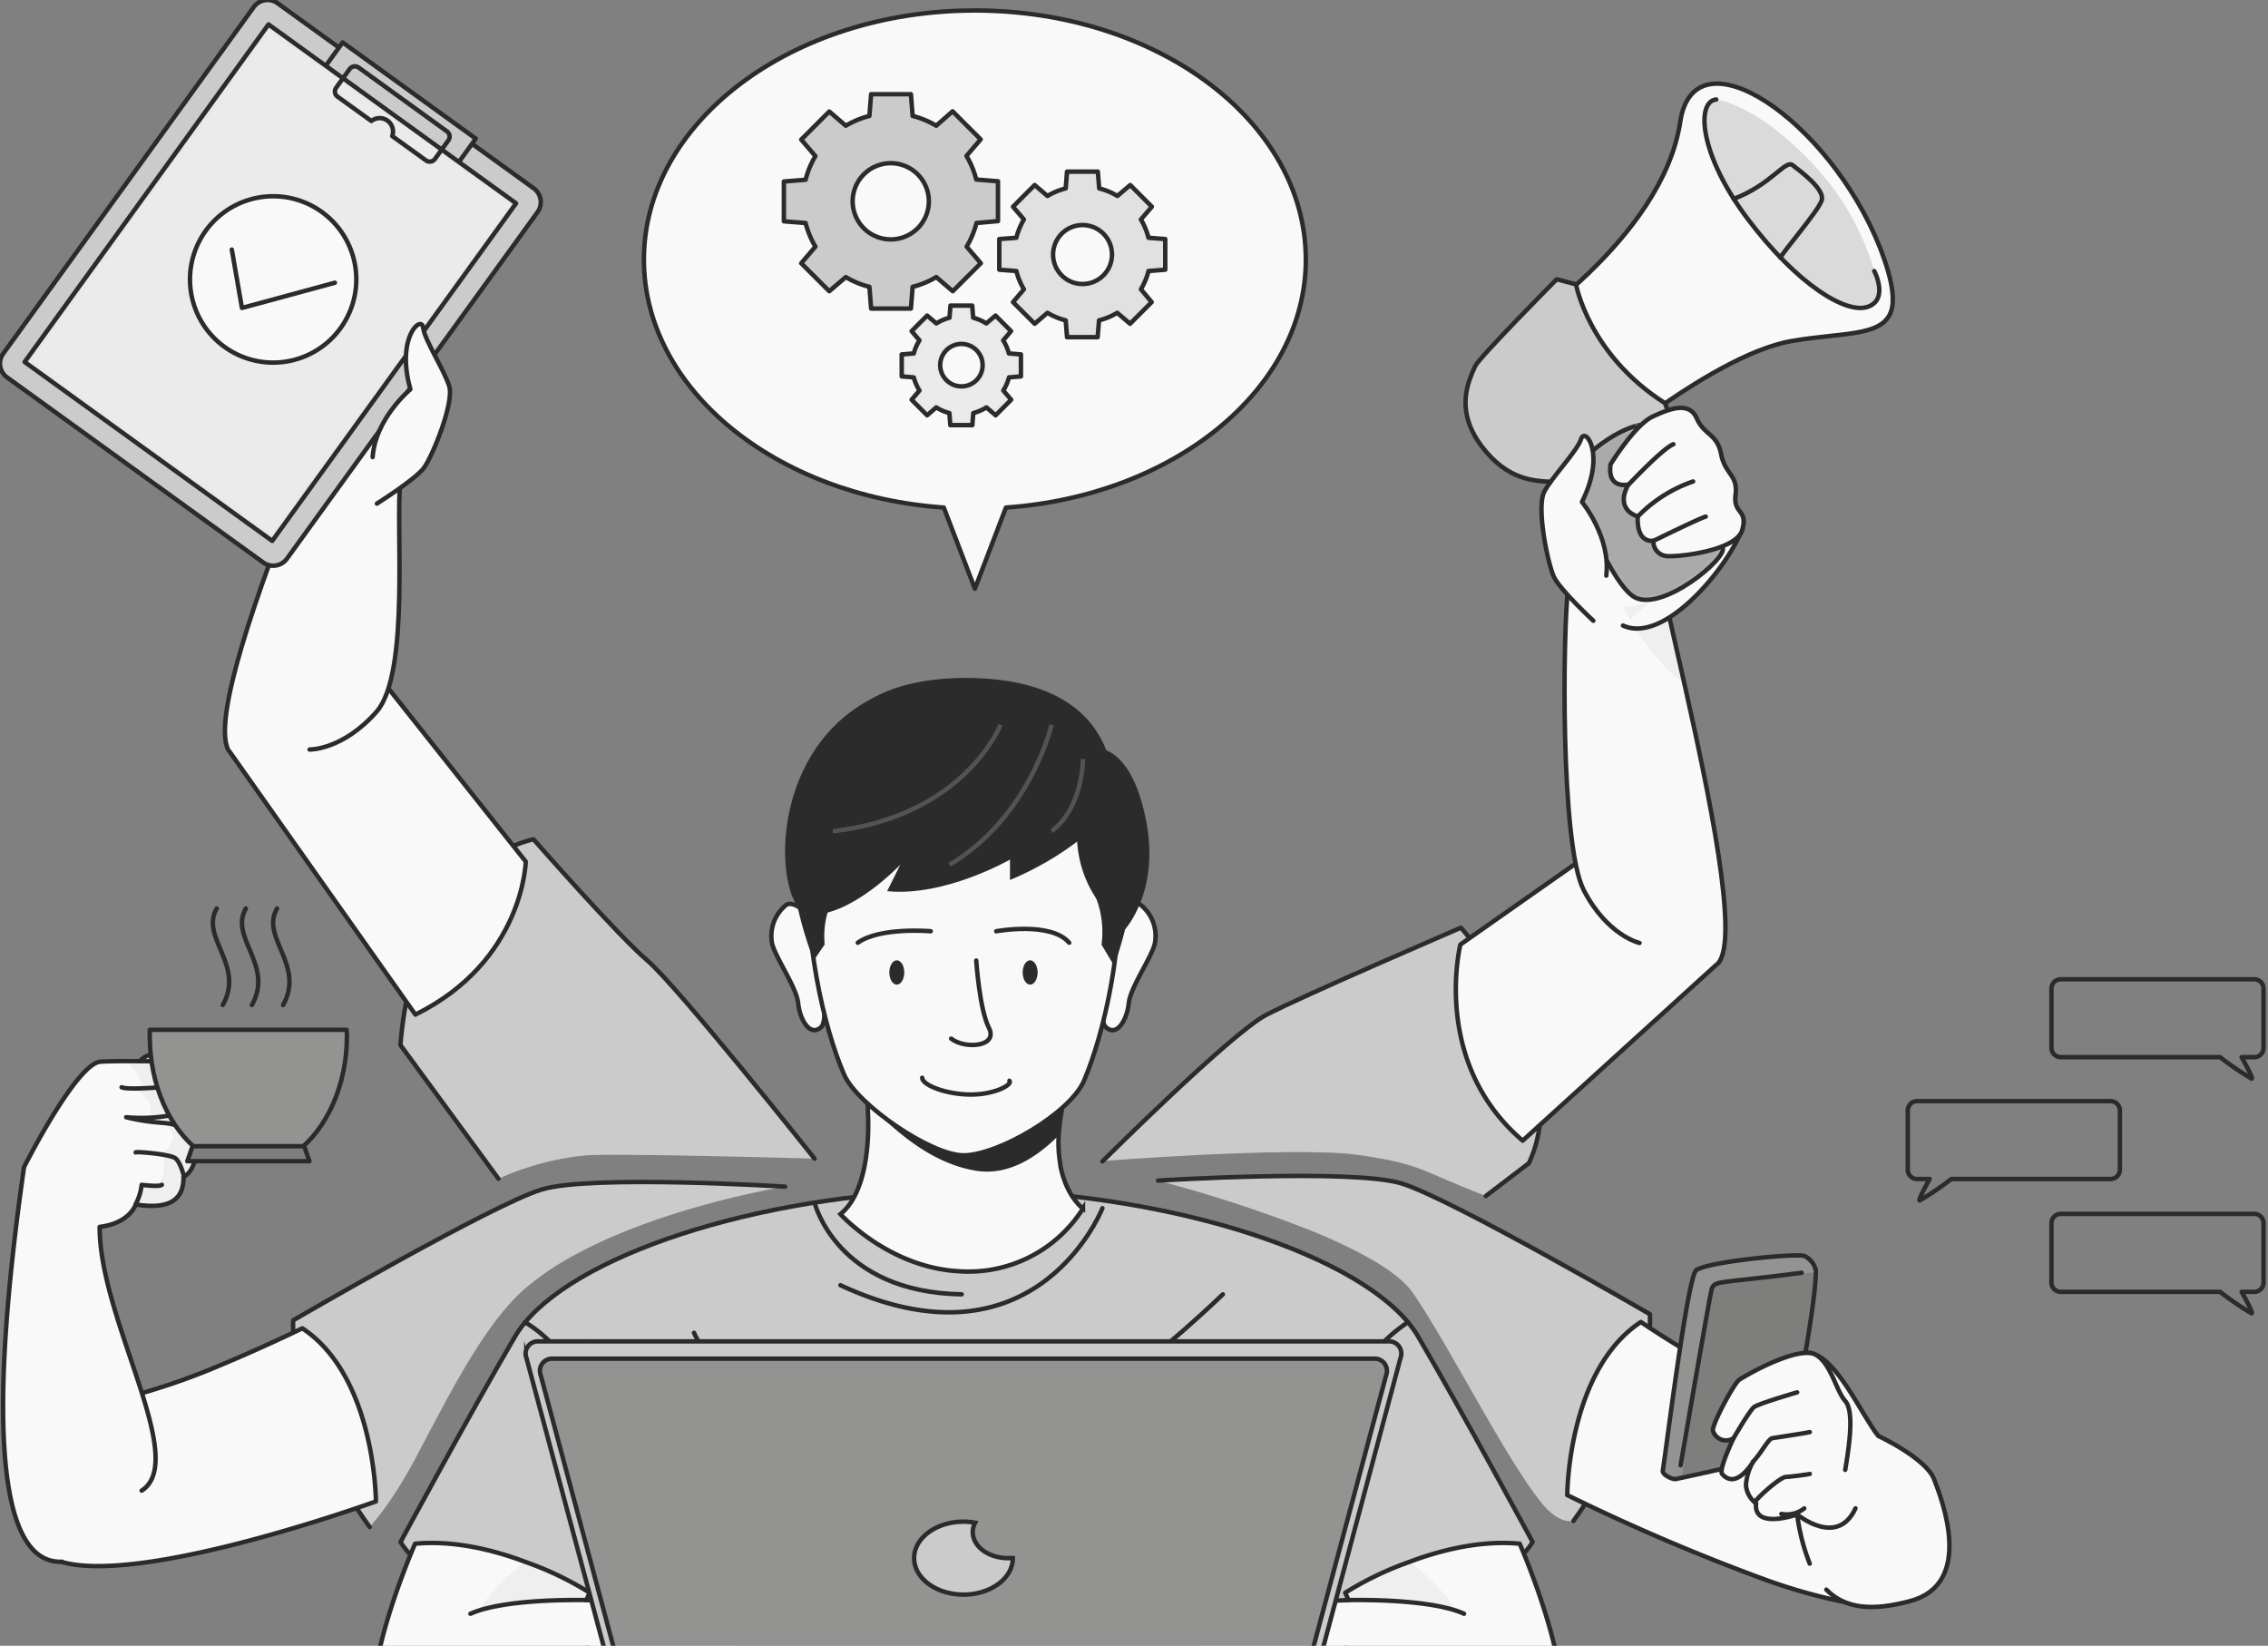 <?xml version="1.0" encoding="UTF-8"?> <svg xmlns="http://www.w3.org/2000/svg" width="510" height="370" fill="none"><rect width="100%" height="100%" fill="#808080" stroke="none"/><g clip-path="url(#a)"><path d="M474.598 247.553h-43.499a2.1 2.1 0 0 0-2.099 2.099v13.328a2.078 2.078 0 0 0 2.099 2.082h2.832c-1.049 1.85-2.649 4.832-2.249 4.832a67.03 67.03 0 0 0 7.097-4.832h35.819a2.1 2.1 0 0 0 2.1-2.082v-13.328a2.118 2.118 0 0 0-2.1-2.099zM463.401 272.909H506.9c.277-.002.55.051.806.155a2.093 2.093 0 0 1 1.293 1.944v13.328a2.097 2.097 0 0 1-.609 1.49 2.082 2.082 0 0 1-1.49.61h-2.832c1.033 1.849 2.649 4.831 2.249 4.831a67.124 67.124 0 0 1-7.097-4.831h-35.819a2.1 2.1 0 0 1-2.099-2.1v-13.328a2.099 2.099 0 0 1 2.099-2.099zM463.401 220.164H506.9a2.082 2.082 0 0 1 2.099 2.099v13.328a2.078 2.078 0 0 1-2.099 2.082h-2.832c1.033 1.849 2.649 4.832 2.249 4.832a67.133 67.133 0 0 1-7.097-4.832h-35.819a2.102 2.102 0 0 1-2.099-2.082v-13.328a2.1 2.1 0 0 1 2.099-2.099z" stroke="#2B2B2B" stroke-linecap="round" stroke-linejoin="round"></path><path d="M293.64 58.362c0-30.93-33.321-56.005-74.417-56.005-41.096 0-74.43 25.075-74.43 56.005 0 29.153 29.613 53.102 67.436 55.749l6.994 18.246 6.981-18.246c37.772-2.647 67.436-26.596 67.436-55.749z" fill="#F9F9F9" stroke="#2B2B2B" stroke-linecap="round" stroke-linejoin="round"></path><path d="M224.414 49.706v-8.95l-4.885-.397a19.794 19.794 0 0 0-2.199-5.307l3.184-3.72-6.304-6.304-3.683 3.235a20.217 20.217 0 0 0-5.306-2.2l-.384-4.884h-8.95l-.384 4.885a20.217 20.217 0 0 0-5.306 2.199l-3.721-3.184-6.304 6.304 3.184 3.72a19.795 19.795 0 0 0-2.199 5.307l-4.885.396v8.95l4.885.384a19.795 19.795 0 0 0 2.199 5.307l-3.184 3.733 6.304 6.291 3.721-3.183a19.389 19.389 0 0 0 5.306 2.199l.384 4.884h8.95l.384-4.884a19.376 19.376 0 0 0 5.306-2.2l3.721 3.184 6.304-6.29-3.184-3.734a19.795 19.795 0 0 0 2.199-5.307l4.847-.434zm-24.116 4.117a8.566 8.566 0 0 1-1.654-16.97 8.566 8.566 0 1 1 1.654 16.97z" fill="#CBCBCB" stroke="#2B2B2B" stroke-linecap="round" stroke-linejoin="round"></path><path d="M262.032 60.638v-6.892l-3.772-.294a15.47 15.47 0 0 0-1.701-4.104l2.455-2.877-4.859-4.872-2.89 2.455a15.335 15.335 0 0 0-4.091-1.7l-.307-3.773h-6.93l-.294 3.772a15.46 15.46 0 0 0-4.105 1.701l-2.877-2.455-4.871 4.872 2.455 2.877a15.436 15.436 0 0 0-1.701 4.104l-3.836.294v6.892l3.836.294a15.127 15.127 0 0 0 1.701 4.105l-2.455 2.89 4.871 4.858 2.877-2.455a15.458 15.458 0 0 0 4.105 1.7l.294 3.773h6.892l.306-3.772a15.338 15.338 0 0 0 4.092-1.7l2.89 2.454 4.859-4.859-2.417-2.89a15.353 15.353 0 0 0 1.701-4.104l3.772-.294zm-18.605 3.21a6.62 6.62 0 0 1-6.119-4.09 6.63 6.63 0 0 1 4.827-9.03 6.623 6.623 0 0 1 7.916 6.496 6.628 6.628 0 0 1-1.936 4.687 6.623 6.623 0 0 1-4.688 1.936z" fill="#CBCBCB"></path><mask id="b" style="mask-type:luminance" maskUnits="userSpaceOnUse" x="224" y="38" width="39" height="38"><path d="M262.034 60.638v-6.892l-3.772-.294a15.47 15.47 0 0 0-1.701-4.104l2.455-2.877-4.859-4.872-2.89 2.455a15.335 15.335 0 0 0-4.091-1.7l-.307-3.773h-6.93l-.294 3.772a15.46 15.46 0 0 0-4.105 1.701l-2.877-2.455-4.871 4.872 2.455 2.877a15.436 15.436 0 0 0-1.701 4.104l-3.836.294v6.892l3.836.294a15.095 15.095 0 0 0 1.701 4.105l-2.455 2.89 4.871 4.858 2.877-2.455a15.458 15.458 0 0 0 4.105 1.7l.294 3.773h6.892l.306-3.772a15.338 15.338 0 0 0 4.092-1.7l2.89 2.454 4.859-4.859-2.417-2.89a15.353 15.353 0 0 0 1.701-4.104l3.772-.294zm-18.605 3.21a6.62 6.62 0 0 1-6.119-4.09 6.63 6.63 0 0 1 4.827-9.03 6.623 6.623 0 0 1 7.916 6.496 6.628 6.628 0 0 1-1.936 4.687 6.623 6.623 0 0 1-4.688 1.936z" fill="#fff"></path></mask><g mask="url(#b)"><path opacity=".5" d="M262.034 60.638v-6.892l-3.772-.294a15.47 15.47 0 0 0-1.701-4.104l2.455-2.877-4.859-4.872-2.89 2.455a15.335 15.335 0 0 0-4.091-1.7l-.307-3.773h-6.93l-.294 3.772a15.46 15.46 0 0 0-4.105 1.701l-2.877-2.455-4.871 4.872 2.455 2.877a15.436 15.436 0 0 0-1.701 4.104l-3.836.294v6.892l3.836.294a15.095 15.095 0 0 0 1.701 4.105l-2.455 2.89 4.871 4.858 2.877-2.455a15.458 15.458 0 0 0 4.105 1.7l.294 3.773h6.892l.306-3.772a15.338 15.338 0 0 0 4.092-1.7l2.89 2.454 4.859-4.859-2.417-2.89a15.353 15.353 0 0 0 1.701-4.104l3.772-.294zm-18.605 3.21a6.62 6.62 0 0 1-6.119-4.09 6.63 6.63 0 0 1 4.827-9.03 6.623 6.623 0 0 1 7.916 6.496 6.628 6.628 0 0 1-1.936 4.687 6.623 6.623 0 0 1-4.688 1.936z" fill="#F9F9F9"></path></g><path d="M262.032 60.638v-6.892l-3.772-.294a15.47 15.47 0 0 0-1.701-4.104l2.455-2.877-4.859-4.872-2.89 2.455a15.335 15.335 0 0 0-4.091-1.7l-.307-3.773h-6.93l-.294 3.772a15.46 15.46 0 0 0-4.105 1.701l-2.877-2.455-4.871 4.872 2.455 2.877a15.436 15.436 0 0 0-1.701 4.104l-3.836.294v6.892l3.836.294a15.127 15.127 0 0 0 1.701 4.105l-2.455 2.89 4.871 4.858 2.877-2.455a15.458 15.458 0 0 0 4.105 1.7l.294 3.773h6.892l.306-3.772a15.338 15.338 0 0 0 4.092-1.7l2.89 2.454 4.859-4.859-2.417-2.89a15.353 15.353 0 0 0 1.701-4.104l3.772-.294zm-18.605 3.21a6.62 6.62 0 0 1-6.119-4.09 6.63 6.63 0 0 1 4.827-9.03 6.623 6.623 0 0 1 7.916 6.496 6.628 6.628 0 0 1-1.936 4.687 6.623 6.623 0 0 1-4.688 1.936z" stroke="#2B2B2B" stroke-linecap="round" stroke-linejoin="round"></path><path d="M229.58 84.626v-4.949l-2.711-.217a10.83 10.83 0 0 0-1.279-2.941l1.765-2.072-3.491-3.503-2.071 1.765a10.89 10.89 0 0 0-2.954-1.28l-.217-2.723h-4.897l-.218 2.724a10.884 10.884 0 0 0-2.953 1.279l-2.072-1.765-3.491 3.504 1.765 2.071a10.83 10.83 0 0 0-1.279 2.94l-2.71.218v4.949l2.71.217a10.947 10.947 0 0 0 1.279 2.954l-1.765 2.071 3.491 3.504 2.046-1.778c.916.57 1.911 1 2.954 1.279l.217 2.71h4.948l.218-2.71a10.929 10.929 0 0 0 2.953-1.279l2.072 1.778 3.491-3.504-1.765-2.071a10.916 10.916 0 0 0 1.279-2.954l2.685-.217zm-13.375 2.237a4.768 4.768 0 1 1 4.757-4.756 4.756 4.756 0 0 1-4.757 4.756z" fill="#CBCBCB"></path><mask id="c" style="mask-type:luminance" maskUnits="userSpaceOnUse" x="202" y="68" width="28" height="28"><path d="M229.578 84.625v-4.948l-2.711-.217a10.83 10.83 0 0 0-1.279-2.941l1.765-2.072-3.491-3.503-2.071 1.764a10.89 10.89 0 0 0-2.954-1.278l-.217-2.724h-4.897l-.218 2.724a10.884 10.884 0 0 0-2.953 1.278l-2.072-1.764-3.49 3.503 1.764 2.072a10.83 10.83 0 0 0-1.279 2.94l-2.71.218v4.948l2.71.218a10.947 10.947 0 0 0 1.279 2.953l-1.764 2.072 3.49 3.503 2.046-1.777c.916.57 1.911 1 2.954 1.279l.217 2.71h4.948l.218-2.71a10.929 10.929 0 0 0 2.953-1.279l2.072 1.777 3.491-3.503-1.765-2.072a10.916 10.916 0 0 0 1.279-2.953l2.685-.218zm-13.375 2.238a4.768 4.768 0 0 1-.94-9.448 4.772 4.772 0 0 1 4.304 8.055 4.757 4.757 0 0 1-3.364 1.393z" fill="#fff"></path></mask><g mask="url(#c)"><path opacity=".7" d="M229.578 84.625v-4.948l-2.711-.217a10.83 10.83 0 0 0-1.279-2.941l1.765-2.072-3.491-3.503-2.071 1.764a10.89 10.89 0 0 0-2.954-1.278l-.217-2.724h-4.897l-.218 2.724a10.884 10.884 0 0 0-2.953 1.278l-2.072-1.764-3.49 3.503 1.764 2.072a10.83 10.83 0 0 0-1.279 2.94l-2.71.218v4.948l2.71.218a10.947 10.947 0 0 0 1.279 2.953l-1.764 2.072 3.49 3.503 2.046-1.777c.916.57 1.911 1 2.954 1.279l.217 2.71h4.948l.218-2.71a10.929 10.929 0 0 0 2.953-1.279l2.072 1.777 3.491-3.503-1.765-2.072a10.916 10.916 0 0 0 1.279-2.953l2.685-.218zm-13.375 2.238a4.768 4.768 0 0 1-.94-9.448 4.772 4.772 0 0 1 4.304 8.055 4.757 4.757 0 0 1-3.364 1.393z" fill="#F9F9F9"></path></g><path d="M229.58 84.626v-4.949l-2.711-.217a10.83 10.83 0 0 0-1.279-2.941l1.765-2.072-3.491-3.503-2.071 1.765a10.89 10.89 0 0 0-2.954-1.28l-.217-2.723h-4.897l-.218 2.724a10.884 10.884 0 0 0-2.953 1.279l-2.072-1.765-3.491 3.504 1.765 2.071a10.83 10.83 0 0 0-1.279 2.94l-2.71.218v4.949l2.71.217a10.947 10.947 0 0 0 1.279 2.954l-1.765 2.071 3.491 3.504 2.046-1.778c.916.57 1.911 1 2.954 1.279l.217 2.71h4.948l.218-2.71a10.929 10.929 0 0 0 2.953-1.279l2.072 1.778 3.491-3.504-1.765-2.071a10.916 10.916 0 0 0 1.279-2.954l2.685-.217zm-13.375 2.237a4.768 4.768 0 1 1 4.757-4.756 4.756 4.756 0 0 1-4.757 4.756z" stroke="#2B2B2B" stroke-linecap="round" stroke-linejoin="round"></path><path d="m343.813 261.496-9.705 7.395c-15.117-5.823-14.147-7.135-28.608-9.227-7.49-1.079-23.004-.628-36.044 0-11.783.602-21.556 1.367-21.556 1.367s28.827-28.704 36.755-32.9c7.928-4.196 42.742-19.136 43.835-19.628 0 0 26.258 29.292 15.323 52.993z" fill="#CBCBCB"></path><path d="M247.9 261.113s28.827-28.704 36.755-32.9c7.928-4.196 43.863-19.642 43.863-19.642s26.23 29.224 15.295 52.925l-9.705 7.395" stroke="#2B2B2B" stroke-linecap="round" stroke-linejoin="round"></path><path d="m386.444 216.458-44.04 39.981c-20.667-17.592-14.01-44.082-14.01-44.082l15.828-11.112 19.136-13.423a72.48 72.48 0 0 1 17.51 11.7c4.961 4.866 8.379 10.799 5.576 16.936z" fill="#F9F9F9"></path><path d="m386.444 216.458-44.04 39.981c-20.667-17.592-14.01-44.082-14.01-44.082l15.828-11.112 19.136-13.423a72.48 72.48 0 0 1 17.51 11.7c4.961 4.866 8.379 10.799 5.576 16.936z" stroke="#2B2B2B" stroke-linecap="round" stroke-linejoin="round"></path><path d="M368.674 212.002s-7.244-1.64-12.548-11.892c-5.303-10.251-4.688-58.529-3.499-68.097 1.189-9.568 19.519-14.83 20.38-5.207.137 1.462.697 4.332 1.531 8.201 1.094 4.961 2.624 11.563 4.265 18.862 5.467 24.453 12.301 56.834 7.64 62.589" fill="#F9F9F9"></path><mask id="d" style="mask-type:luminance" maskUnits="userSpaceOnUse" x="351" y="121" width="37" height="96"><path d="M368.673 212.002s-7.244-1.64-12.548-11.892c-5.303-10.251-4.688-58.529-3.499-68.097 1.189-9.568 19.519-14.83 20.38-5.207.137 1.462.697 4.332 1.531 8.201 1.094 4.961 2.624 11.563 4.265 18.862 5.467 24.453 12.301 56.834 7.64 62.589" fill="#fff"></path></mask><g mask="url(#d)"><path opacity=".2" d="M378.801 153.869c-8.105-6-13.846-17.29-13.846-17.29l9.568-1.572c1.107 4.961 2.638 11.563 4.278 18.862z" fill="#CBCBCB"></path></g><path d="M368.674 212.002s-7.244-1.64-12.548-11.892c-5.303-10.251-4.688-58.529-3.499-68.097 1.189-9.568 19.519-14.83 20.38-5.207.137 1.462.697 4.332 1.531 8.201 1.094 4.961 2.624 11.563 4.265 18.862 5.467 24.453 12.301 56.834 7.64 62.589" stroke="#2B2B2B" stroke-linecap="round" stroke-linejoin="round"></path><path d="M425.606 67.962v.26c-.71 7.75-10.196 6.288-22.703 8.447-9.568 1.64-21.979 9.35-31.124 15.856-7.203 5.112-12.301 9.472-12.301 9.472s-10.498-6.984-19.984-26.408c0 0 34.336-21.555 38.341-48.222 3.157-20.913 33.46-.424 44.86 28.17 2.187 5.591 3.103 9.61 2.911 12.425z" fill="#F9F9F9"></path><path d="M425.606 67.962v.26c-.71 7.75-10.196 6.288-22.703 8.447-9.568 1.64-21.979 9.35-31.124 15.856-7.203 5.112-12.301 9.472-12.301 9.472s-10.498-6.984-19.984-26.408c0 0 34.336-21.555 38.341-48.222 3.157-20.913 33.46-.424 44.86 28.17 2.187 5.591 3.103 9.61 2.911 12.425z" stroke="#2B2B2B" stroke-linecap="round" stroke-linejoin="round"></path><path d="M389.835 44.726c8.406-3.172 11.646-8.885 13.258-7.6 1.613 1.285 7.464 5.467 6.52 8.01-.943 2.542-8.501 11.235-9.253 12.807" stroke="#2B2B2B" stroke-linecap="round" stroke-linejoin="round"></path><path d="M385.926 22.364c-4.525.424-3.923 12.302 7.162 26.968s22.034 21.323 26.886 19.655c4.853-1.667 1.49-8.05 1.49-8.05" stroke="#2B2B2B" stroke-linecap="round" stroke-linejoin="round"></path><path d="M375.155 92.566s-21.09 15.924-25.56 15.773c-4.47-.15-10.607-.259-16.498-8.119-4.552-6.082-3.882-11.331-2.57-15.035.341-.968.733-1.917 1.176-2.843.916-1.996 18.357-19.56 18.357-19.56l4.333 1.148s2.815 15.76 19.983 26.695l.779 1.94z" fill="#CBCBCB"></path><path d="M375.155 92.566s-21.09 15.924-25.56 15.773c-4.47-.15-10.607-.259-16.498-8.119-4.552-6.082-3.882-11.331-2.57-15.035.341-.968.733-1.917 1.176-2.843.916-1.996 18.357-19.56 18.357-19.56l4.333 1.148s2.815 15.76 19.983 26.695l.779 1.94z" stroke="#2B2B2B" stroke-linecap="round" stroke-linejoin="round"></path><path opacity=".15" d="M385.926 22.364c-4.525.424-3.923 12.302 7.162 26.968s22.034 21.323 26.886 19.655c4.853-1.667 1.49-8.05 1.49-8.05a59.262 59.262 0 0 0-13.792-24.07c-12.643-13.492-21.746-14.503-21.746-14.503z" fill="#2B2B2B"></path><path d="M392.104 117.251c-.492 6.069-16.69 28.171-27.146 23.387z" fill="#F9F9F9"></path><path d="M392.104 117.251c-.492 6.069-16.69 28.171-27.146 23.387" stroke="#2B2B2B" stroke-linecap="round" stroke-linejoin="round"></path><path d="M352.819 106.576s8.338 23.237 14.352 27.447c6.015 4.21 21.569-8.68 20.175-10.935-1.394-2.256-16.402-16.157-18.808-27.515 0 .068-7.08 1.093-15.719 11.003z" fill="#CBCBCB"></path><mask id="e" style="mask-type:luminance" maskUnits="userSpaceOnUse" x="352" y="95" width="36" height="40"><path d="M352.82 106.576s8.338 23.237 14.352 27.447c6.015 4.209 21.569-8.68 20.175-10.935-1.394-2.256-16.402-16.157-18.808-27.515 0 .068-7.08 1.093-15.719 11.003z" fill="#fff"></path></mask><g mask="url(#e)"><path opacity=".2" d="M352.82 106.576s8.338 23.237 14.352 27.447c6.015 4.209 21.569-8.68 20.175-10.935-1.394-2.256-16.402-16.157-18.808-27.515 0 .068-7.08 1.093-15.719 11.003z" fill="#2B2B2B"></path></g><path d="M352.819 106.576s8.338 23.237 14.352 27.447c6.015 4.21 21.569-8.68 20.175-10.935-1.394-2.256-16.402-16.157-18.808-27.515 0 .068-7.08 1.093-15.719 11.003z" stroke="#2B2B2B" stroke-linecap="round" stroke-linejoin="round"></path><path d="M391.761 119.192c1.367-4.784-2.05-3.499-1.49-7.982.561-4.484-2.337-4.484-3.253-9.131-.915-4.647-3.772-4.183-5.467-8.01-1.695-3.827-5.85-2.296-9.896-.424-4.046 1.873-9.486 10.744-9.486 10.744-.793 5.727 3.991 4.538 3.991 4.538-3.185 5.864 2.119 7.162 2.119 7.162-.287 6.315 3.526 5.468 3.526 5.468a3.238 3.238 0 0 0 2.734 3.431c1.818.382 15.801-.985 17.222-5.796z" fill="#F9F9F9" stroke="#2B2B2B" stroke-linecap="round" stroke-linejoin="round"></path><path d="M366.202 108.968s7.723-8.201 10.088-9.09M368.32 116.089a31.718 31.718 0 0 1 12.398-7.845M371.793 121.612s10.251-5.044 11.769-5.468" stroke="#2B2B2B" stroke-linecap="round" stroke-linejoin="round"></path><path d="M358.286 139.558s-7.517-6.957-8.884-9.923-3.992-15.664-2.119-19.136c1.873-3.472 7.408-9.103 8.27-11.837.861-2.734 5.645 3.253.177 14.188 0 0 6.534 7.9 5.468 16.566" fill="#F9F9F9"></path><path d="M358.286 139.558s-7.517-6.957-8.884-9.923-3.992-15.664-2.119-19.136c1.873-3.472 7.408-9.103 8.27-11.837.861-2.734 5.645 3.253.177 14.188 0 0 6.534 7.9 5.468 16.566" stroke="#2B2B2B" stroke-linecap="round" stroke-linejoin="round"></path><path opacity=".15" d="M425.605 67.962v.26a1.408 1.408 0 0 0 0-.26z" fill="#2B2B2B"></path><path d="M353.818 341.881s-3.007 1.217-7.34-4.196c-8.201-10.306-20.571-35.06-28.704-46.924-3.471-5.085-13.067-10.088-23.441-14.284a310.225 310.225 0 0 0-33.953-11.058s43.657-2.734 54.743.642c9.568 2.871 43.575 22.307 53.307 27.898l2.597 1.504s1.449 20.584-17.209 46.418z" fill="#CBCBCB"></path><path d="M260.407 265.419s43.658-2.734 54.743.642 55.864 29.402 55.864 29.402 1.462 20.584-17.196 46.473" stroke="#2B2B2B" stroke-linecap="round" stroke-linejoin="round"></path><path d="M426.631 359.623c-2.256 1.531-6.575 1.517-12.056.506a124.288 124.288 0 0 1-17.291-4.866 460.945 460.945 0 0 1-44.86-19.136s.068-28.048 16.553-38.915c0 0 21.377 14.639 35.141 18.261 11.537 3.103 22.513 44.15 22.513 44.15z" fill="#F9F9F9"></path><path d="M426.631 359.623c-2.256 1.531-6.575 1.517-12.056.506a124.288 124.288 0 0 1-17.291-4.866 460.945 460.945 0 0 1-44.86-19.136s.068-28.048 16.553-38.915c0 0 21.377 14.639 35.141 18.261 11.537 3.103 22.513 44.15 22.513 44.15z" stroke="#2B2B2B" stroke-linecap="round" stroke-linejoin="round"></path><path d="M406.948 351.531a45.857 45.857 0 0 1-2.83-11.058z" fill="#F9F9F9"></path><path d="M406.948 351.531a45.857 45.857 0 0 1-2.83-11.058" stroke="#2B2B2B" stroke-linecap="round" stroke-linejoin="round"></path><path d="M406.962 304.156c6.069.957 11.646 14.024 15.404 18.671 0 0 10.703 4.989 12.535 9.705 1.831 4.716 9.116 23.551-5.359 27.419-8.324 2.228-14.543 1.845-18.862-2.57" fill="#F9F9F9"></path><path d="M406.962 304.156c6.069.957 11.646 14.024 15.404 18.671 0 0 10.703 4.989 12.535 9.705 1.831 4.716 9.116 23.551-5.359 27.419-8.324 2.228-14.543 1.845-18.862-2.57" stroke="#2B2B2B" stroke-linecap="round" stroke-linejoin="round"></path><path d="M408.328 285.58v.437c-.068 4.019-1.203 11.988-3.759 26.108-2.392 13.203-2.843 14.229-4.442 14.898-1.955.807-15.965 3.923-21.938 5.208l-1.299.273c-.861.192-3.13-.997-2.98-1.859.711-4.36 5.577-43.739 7.532-45.106 2.966-1.941 22.143-3.772 24.275-3.185a4.766 4.766 0 0 1 2.611 3.226z" fill="#939392"></path><mask id="f" style="mask-type:luminance" maskUnits="userSpaceOnUse" x="373" y="282" width="36" height="51"><path d="M408.327 285.58v.438c-.068 4.018-1.203 11.987-3.759 26.107-2.392 13.204-2.843 14.229-4.442 14.899-1.955.806-15.965 3.922-21.938 5.207l-1.299.274c-.861.191-3.13-.998-2.98-1.859.711-4.361 5.577-43.74 7.532-45.107 2.966-1.941 22.143-3.772 24.275-3.184a4.75 4.75 0 0 1 2.611 3.225z" fill="#fff"></path></mask><g mask="url(#f)"><path opacity=".2" d="M408.326 286.018c-.069 4.018-1.203 11.987-3.759 26.107-2.392 13.204-2.843 14.229-4.442 14.899-1.955.806-15.965 3.922-21.938 5.207.724-5.7 2.911-21.623 7.422-43.439l22.717-2.774z" fill="#2B2B2B"></path></g><path d="M408.328 285.58v.437c-.068 4.019-1.203 11.988-3.759 26.108-2.392 13.203-2.843 14.229-4.442 14.898-1.955.807-15.965 3.923-21.938 5.208l-1.299.273c-.861.192-3.13-.997-2.98-1.859.711-4.36 5.577-43.739 7.532-45.106 2.966-1.941 22.143-3.772 24.275-3.185a4.766 4.766 0 0 1 2.611 3.226z" stroke="#2B2B2B" stroke-linecap="round" stroke-linejoin="round"></path><path d="M377.915 329.429s6.37-37.124 6.944-39.407c.574-2.282 1.148-1.366 20.284-3.868" stroke="#2B2B2B" stroke-linecap="round" stroke-linejoin="round"></path><path d="M404.118 340.473s-9.91 3.54-9.227-2.501a5.557 5.557 0 0 1-2.282-4.101c.133-1.843.68-3.632 1.599-5.235 0 0-3.759 6.493-6.957 2.734-.834-.984 2.569-8.037 2.569-8.037a3.07 3.07 0 0 1-3.899-.433 3.083 3.083 0 0 1-.721-1.207c-.451-1.08 4.771-10.785 5.919-11.509 3.827-2.406 13.792-7.545 17.209-5.591 3.417 1.955 4.551 8.092 6.602 10.375 2.05 2.282.915 10.019 0 15.486" fill="#F9F9F9"></path><path d="M404.118 340.473s-9.91 3.54-9.227-2.501a5.557 5.557 0 0 1-2.282-4.101c.133-1.843.68-3.632 1.599-5.235 0 0-3.759 6.493-6.957 2.734-.834-.984 2.569-8.037 2.569-8.037a3.07 3.07 0 0 1-3.899-.433 3.083 3.083 0 0 1-.721-1.207c-.451-1.08 4.771-10.785 5.919-11.509 3.827-2.406 13.792-7.545 17.209-5.591 3.417 1.955 4.551 8.092 6.602 10.375 2.05 2.282.915 10.019 0 15.486" stroke="#2B2B2B" stroke-linecap="round" stroke-linejoin="round"></path><path d="M389.821 323.333s3.581-6.206 4.607-6.999c1.025-.792 9.691-3.307 9.691-3.307" fill="#F9F9F9"></path><path d="M389.821 323.333s3.581-6.206 4.607-6.999c1.025-.792 9.691-3.307 9.691-3.307" stroke="#2B2B2B" stroke-linecap="round" stroke-linejoin="round"></path><path d="M394.209 328.636c2.16-2.392 3.417-5.153 4.319-5.303.902-.151 7.86-1.189 8.434-1.367" fill="#F9F9F9"></path><path d="M394.209 328.636c2.16-2.392 3.417-5.153 4.319-5.303.902-.151 7.86-1.189 8.434-1.367" stroke="#2B2B2B" stroke-linecap="round" stroke-linejoin="round"></path><path d="M394.522 337.685c2.42-2.734 6.179-5.632 6.971-5.632.793 0 5.236-.574 5.468-.683" fill="#F9F9F9"></path><path d="M394.522 337.685c2.42-2.734 6.179-5.632 6.971-5.632.793 0 5.236-.574 5.468-.683" stroke="#2B2B2B" stroke-linecap="round" stroke-linejoin="round"></path><path d="M405.718 339.12a6.422 6.422 0 0 1-5.14 1.244" fill="#F9F9F9"></path><path d="M405.718 339.12a6.422 6.422 0 0 1-5.14 1.244" stroke="#2B2B2B" stroke-linecap="round" stroke-linejoin="round"></path><path d="M404.118 340.473s9.021 7.532 13.122-1.367z" fill="#F9F9F9"></path><path d="M404.118 340.473s9.021 7.532 13.122-1.367" stroke="#2B2B2B" stroke-linecap="round" stroke-linejoin="round"></path><path d="m183.164 260.485-9.773-.26c-13.313-.328-36.153-.82-41.566-.479a62.315 62.315 0 0 0-19.737 5.263L90.04 234.938c3.362-41.676 29.934-46.241 29.934-46.241s18.767 21.419 25.602 27.255c6.834 5.837 37.588 44.533 37.588 44.533z" fill="#CBCBCB"></path><path d="M183.164 260.485s-30.754-38.696-37.588-44.533c-6.835-5.836-25.602-27.255-25.602-27.255s-26.572 4.565-29.934 46.241l22.048 30.071" stroke="#2B2B2B" stroke-linecap="round" stroke-linejoin="round"></path><path d="M118.226 193.714s-.478 22.361-24.822 34.39l-42.14-59.636c-2.967-16.129 29.387-22.144 29.387-22.144l15.254 19.232 22.321 28.158z" fill="#F9F9F9"></path><path d="M118.226 193.714s-.478 22.361-24.822 34.39l-42.14-59.636c-2.967-16.129 29.387-22.144 29.387-22.144l15.254 19.232 22.321 28.158z" stroke="#2B2B2B" stroke-linecap="round" stroke-linejoin="round"></path><path d="M51.263 168.467c-1.722-3.69 0-12.643 3.062-23.017 3.513-11.906 8.775-25.711 12.644-35.539 2.132-5.467 3.84-9.746 4.565-11.837 3.198-9.117 19.683.451 18.507 10.019-1.175 9.568 2.255 43.289-5.385 51.941-7.641 8.652-15.036 8.474-15.036 8.474" fill="#F9F9F9"></path><path d="M51.263 168.467c-1.722-3.69 0-12.643 3.062-23.017 3.513-11.906 8.775-25.711 12.644-35.539 2.132-5.467 3.84-9.746 4.565-11.837 3.198-9.117 19.683.451 18.507 10.019-1.175 9.568 2.255 43.289-5.385 51.941-7.641 8.652-15.036 8.474-15.036 8.474" stroke="#2B2B2B" stroke-linecap="round" stroke-linejoin="round"></path><path d="M64.536 125.589a3.82 3.82 0 0 1-3.998 1.488 3.816 3.816 0 0 1-1.36-.627L1.592 84.843a3.815 3.815 0 0 1-.861-5.344L57.059 1.588a3.84 3.84 0 0 1 5.358-.862l57.586 41.608a3.84 3.84 0 0 1 .875 5.358l-56.342 77.897z" fill="#CBCBCB" stroke="#2B2B2B" stroke-miterlimit="10"></path><path d="m77.048 9.54-5.003 6.924 29.936 21.63 5.003-6.925L77.048 9.54z" fill="#CBCBCB" stroke="#2B2B2B" stroke-linecap="round" stroke-linejoin="round"></path><path d="M60.375 5.49 5.539 81.381l55.673 40.226 54.835-75.892L60.375 5.489z" fill="#CBCBCB"></path><mask id="g" style="mask-type:luminance" maskUnits="userSpaceOnUse" x="5" y="5" width="112" height="117"><path d="M60.376 5.49 5.54 81.38l55.673 40.227 54.835-75.892L60.376 5.489z" fill="#fff"></path></mask><g mask="url(#g)"><path opacity=".7" d="M60.376 5.49 5.54 81.38l55.673 40.227 54.835-75.892L60.376 5.489z" fill="#F9F9F9"></path></g><path d="M60.375 5.49 5.539 81.381l55.673 40.226 54.835-75.892L60.375 5.489z" stroke="#2B2B2B" stroke-linecap="round" stroke-linejoin="round"></path><path d="m100.839 31.535-3.034 4.21a1.449 1.449 0 0 1-2.023.315l-7.586-5.468a3.007 3.007 0 0 0-4.688-3.39l-7.6-5.467a1.436 1.436 0 0 1-.314-2.023l3.034-4.196a1.462 1.462 0 0 1 2.023-.328l19.86 14.352a1.448 1.448 0 0 1 .328 1.995z" stroke="#2B2B2B" stroke-linecap="round" stroke-linejoin="round"></path><path d="M84.752 113.219s8.693-5.467 10.593-8.051c1.9-2.583 6.834-14.639 5.672-18.357-1.161-3.718-5.55-10.333-5.877-13.176-.328-2.843-6.165 2.132-2.857 13.887 0 0-7.9 6.547-8.488 15.254" fill="#F9F9F9"></path><path d="M84.752 113.219s8.693-5.467 10.593-8.051c1.9-2.583 6.834-14.639 5.672-18.357-1.161-3.718-5.55-10.333-5.877-13.176-.328-2.843-6.165 2.132-2.857 13.887 0 0-7.9 6.547-8.488 15.254" stroke="#2B2B2B" stroke-linecap="round" stroke-linejoin="round"></path><path d="M80.118 62.823a18.698 18.698 0 1 1-18.699-18.699 18.685 18.685 0 0 1 18.699 18.699z" fill="#F9F9F9" stroke="#2B2B2B" stroke-linecap="round" stroke-linejoin="round"></path><path d="m52.125 56.112 2.283 13.122 20.899-5.673" fill="#F9F9F9"></path><path d="m52.125 56.112 2.283 13.122 20.899-5.673" stroke="#2B2B2B" stroke-linecap="round" stroke-linejoin="round"></path><path d="M176.536 266.786s-26.832 4.278-47.02 15.199a64.265 64.265 0 0 0-11.29 7.573c-9.391 8.05-17.592 24.726-24.604 37.944-5.987 11.263-10.511 15.746-10.511 15.746-18.644-25.834-17.195-46.473-17.195-46.473l.178-.096c3.034-1.777 44.887-26.066 55.685-29.305 11.099-3.281 54.757-.588 54.757-.588z" fill="#CBCBCB"></path><path d="M39.387 237.234s-11.728-3.034-8.201 7.955c3.526 10.99 16.088 10.635 16.088 10.635" fill="#F9F9F9"></path><path d="M39.387 237.234s-11.728-3.034-8.201 7.955c3.526 10.99 16.088 10.635 16.088 10.635M176.536 266.786s-43.658-2.734-54.743.642-55.864 29.401-55.864 29.401-1.448 20.585 17.196 46.474" stroke="#2B2B2B" stroke-linecap="round" stroke-linejoin="round"></path><path d="M84.532 337.548s-64.94 23.524-75.547 10.744a140.094 140.094 0 0 1 11.345-23.838c3.513-5.55 7.545-10.183 11.591-11.25a153.495 153.495 0 0 0 17.592-6.26c9.841-4.1 18.466-8.31 18.466-8.31 16.47 10.866 16.553 38.914 16.553 38.914z" fill="#F9F9F9"></path><path d="M84.532 337.548s-64.94 23.524-75.547 10.744a140.094 140.094 0 0 1 11.345-23.838c3.513-5.55 7.545-10.183 11.591-11.25a153.495 153.495 0 0 0 17.592-6.26c9.841-4.1 18.466-8.31 18.466-8.31 16.47 10.866 16.553 38.914 16.553 38.914z" stroke="#2B2B2B" stroke-linecap="round" stroke-linejoin="round"></path><path d="M13.976 351.107c-15.282.684-16.252-35.292-8.57-88.723 0 0 11.782-23.387 17.222-23.701 1.462-.082 3.485-.123 5.645-.123a856.6 856.6 0 0 1 12.808.123s3.143 13.546 3.17 18.152c0 6.903-2.993 7.682-2.993 7.682.164 6.506-5.098 7.162-10.743 6.274a3.825 3.825 0 0 1-.397.82c-.751 1.257-2.733 3.595-7.709 4.223-.082 20.845 20.161 52.406 9.445 59.295" fill="#F9F9F9"></path><mask id="h" style="mask-type:luminance" maskUnits="userSpaceOnUse" x="0" y="238" width="45" height="114"><path d="M13.976 351.107c-15.282.684-16.252-35.292-8.57-88.723 0 0 11.782-23.386 17.222-23.701 1.462-.082 3.485-.123 5.645-.123a856.6 856.6 0 0 1 12.808.123s3.143 13.546 3.17 18.152c0 6.903-2.993 7.682-2.993 7.682.164 6.506-5.098 7.162-10.743 6.274a3.825 3.825 0 0 1-.397.82c-.751 1.257-2.733 3.595-7.709 4.223-.082 20.845 20.161 52.406 9.445 59.295" fill="#fff"></path></mask><g mask="url(#h)"><path opacity=".2" d="M44.251 256.835c0 6.903-2.993 7.682-2.993 7.682.164 6.506-5.099 7.162-10.744 6.274a3.83 3.83 0 0 1-.396.82l1.736-5.235a4.406 4.406 0 0 0 2.911.232c3.417-1.681 1.627-7.572 1.627-7.572a3.93 3.93 0 0 0 2.487-3.212c.533-2.734-5.467-4.511-5.467-4.511 1.872-3.13-2.296-6.124-2.296-6.124 1.49-2.241-.451-4.702-2.885-6.629 5.864 0 12.808.123 12.808.123s3.185 13.546 3.212 18.152z" fill="#CBCBCB"></path></g><path d="M13.976 351.107c-15.282.684-16.252-35.292-8.57-88.723 0 0 11.782-23.387 17.222-23.701 1.462-.082 3.485-.123 5.645-.123a856.6 856.6 0 0 1 12.808.123s3.143 13.546 3.17 18.152c0 6.903-2.993 7.682-2.993 7.682.164 6.506-5.098 7.162-10.743 6.274a3.825 3.825 0 0 1-.397.82c-.751 1.257-2.733 3.595-7.709 4.223-.082 20.845 20.161 52.406 9.445 59.295" stroke="#2B2B2B" stroke-linecap="round" stroke-linejoin="round"></path><path d="M41.15 254.839c-1.887-3.471-3.705-1.462-12.78-3.663 3.454.321 6.937.155 10.346-.492M27.343 244.438c1.23.546 6.574.15 9.076 0M30.514 259.09c0-.259 7.64.383 8.884 1.285 1.244.902 2.023 4.292 2.023 4.292M36.392 266.376c-.574.519-4.538 0-4.538 0a12.3 12.3 0 0 1-1.367 4.415" stroke="#2B2B2B" stroke-linecap="round" stroke-linejoin="round"></path><path d="M78.013 232.888c0 11.208-4.58 20.967-11.331 26.093H45.017c-6.835-5.126-11.345-14.885-11.345-26.093v-1.367h44.245c.069.464.096.902.096 1.367z" fill="#939392"></path><path d="M78.013 232.888c0 11.208-4.58 20.967-11.331 26.093H45.017c-6.835-5.126-11.345-14.885-11.345-26.093v-1.367h44.245c.069.464.096.902.096 1.367z" stroke="#2B2B2B" stroke-linecap="round" stroke-linejoin="round"></path><path d="M68.405 257.696h-25.11l-1.175 3.363h27.46l-1.175-3.363z" fill="#939392" stroke="#2B2B2B" stroke-linecap="round" stroke-linejoin="round"></path><path opacity=".2" d="m69.58 261.059-1.175-3.363h-25.11l-1.175 3.363" fill="#2B2B2B"></path><path d="M48.735 204.252c-3.813 6.547 6.41 12.712 1.367 21.692M55.282 204.252c-3.813 6.561 6.41 12.712 1.367 21.692M62.294 204.252c-3.814 6.561 6.41 12.712 1.367 21.692" stroke="#2B2B2B" stroke-linecap="round" stroke-linejoin="round"></path><path d="M318.895 300.493c-9.718-16.58-49.917-31.001-94.573-32.805h-.355l-4.388-.123h-4.456l-4.387.123h-.383c-44.642 1.777-84.827 16.211-94.546 32.805-10.374 17.7-25.738 46.186-25.738 46.186 8.612 13.942 41.69 15.814 41.69 15.814L133.522 400h167.659l1.763-37.507s33.078-1.872 41.689-15.814c0 0-15.363-28.486-25.738-46.186z" fill="#CBCBCB" stroke="#2B2B2B" stroke-linecap="round" stroke-linejoin="round"></path><path d="M168.049 386.441s-77.296 12.971-82.86 2.378a11.313 11.313 0 0 1-1.12-3.772c-1.818-12.78 9.267-37.985 9.267-37.985 8.597-.821 17.619 1.366 24.836 4.1a72.587 72.587 0 0 1 14.42 6.916l-.574 1.258-.191.396 18.056.574 16.156.52h.369l1.641 25.615z" fill="#F9F9F9"></path><mask id="i" style="mask-type:luminance" maskUnits="userSpaceOnUse" x="83" y="346" width="86" height="47"><path d="M168.049 386.441s-77.296 12.971-82.86 2.378a11.313 11.313 0 0 1-1.12-3.772c-1.818-12.78 9.267-37.985 9.267-37.985 8.597-.821 17.619 1.366 24.836 4.1a72.587 72.587 0 0 1 14.42 6.916l-.574 1.258-.191.396 18.056.574 16.156.52h.369l1.641 25.615z" fill="#fff"></path></mask><g mask="url(#i)" fill="#CBCBCB"><path opacity=".2" d="M132.019 359.336c-17.688.342-24.399 2.734-24.399 2.734a41.24 41.24 0 0 1 10.552-10.935 72.538 72.538 0 0 1 14.421 6.943l-.574 1.258zM168.048 386.441s-77.296 12.971-82.859 2.378a11.313 11.313 0 0 1-1.12-3.772 18.865 18.865 0 0 0 5.972 1.366c10.115.356 61.127-5.945 61.127-5.945l-1.285-20.148v-.656c4.893.246 10.278.615 16.197 1.175h.369l1.599 25.602z"></path></g><path d="M168.049 386.441s-77.296 12.971-82.86 2.378a11.313 11.313 0 0 1-1.12-3.772c-1.818-12.78 9.267-37.985 9.267-37.985 8.597-.821 17.619 1.366 24.836 4.1a72.587 72.587 0 0 1 14.42 6.916l-.574 1.258-.191.396 18.056.574 16.156.52h.369l1.641 25.615z" stroke="#2B2B2B" stroke-linecap="round" stroke-linejoin="round"></path><path d="M131.826 359.732s-18.261-.492-26.039 3.076M296.137 354.552s-7.162-33.105 6.712-49.125" stroke="#2B2B2B" stroke-linecap="round" stroke-linejoin="round"></path><path d="M308.288 321.911s-9.39 6.835-11.099 17.892M131.826 301.572a85.899 85.899 0 0 1 5.345 54.798" stroke="#2B2B2B" stroke-linecap="round" stroke-linejoin="round"></path><path d="M122.628 313.027s10.019 6.096 14.543 15.609M247.9 271.625s-14.817 37.821-58.912 17.318M316.598 297.267a35.334 35.334 0 0 0-13.86 17.865M118.076 297.267a29.804 29.804 0 0 1 11.824 13.545" stroke="#2B2B2B" stroke-linecap="round" stroke-linejoin="round"></path><path d="M183.167 270.394s4.907 20.134 33.092 20.599M274.978 290.993s-52.406 51.175-89.53 53.034M156.061 299.645s7.258 16.293 20.502 22.266" stroke="#2B2B2B" stroke-linecap="round" stroke-linejoin="round"></path><path d="M267.021 386.441s77.296 12.971 82.86 2.378c.591-1.182.97-2.459 1.12-3.772 1.818-12.78-9.267-37.985-9.267-37.985-8.597-.821-17.619 1.366-24.836 4.1a72.591 72.591 0 0 0-14.407 6.93l.575 1.258.191.396-18.056.574-16.157.52h-.369l-1.654 25.601z" fill="#F9F9F9"></path><mask id="j" style="mask-type:luminance" maskUnits="userSpaceOnUse" x="267" y="346" width="85" height="47"><path d="M267.021 386.441s77.295 12.971 82.859 2.378c.591-1.182.97-2.459 1.12-3.772 1.818-12.78-9.267-37.985-9.267-37.985-8.597-.821-17.619 1.366-24.836 4.1a72.557 72.557 0 0 0-14.406 6.93l.574 1.258.191.396-18.056.574-16.157.52h-.369l-1.653 25.601z" fill="#fff"></path></mask><g mask="url(#j)" fill="#CBCBCB"><path opacity=".2" d="M303.051 359.336c17.687.342 24.398 2.734 24.398 2.734a41.24 41.24 0 0 0-10.552-10.935 72.536 72.536 0 0 0-14.407 6.93l.561 1.271zM267.021 386.441s77.295 12.971 82.859 2.378c.591-1.182.97-2.459 1.12-3.772a18.864 18.864 0 0 1-5.973 1.366c-10.115.356-61.126-5.945-61.126-5.945l1.285-20.148v-.656c-4.893.246-10.279.615-16.197 1.175h-.369l-1.599 25.602z"></path></g><path d="M267.021 386.441s77.296 12.971 82.86 2.378c.591-1.182.97-2.459 1.12-3.772 1.818-12.78-9.267-37.985-9.267-37.985-8.597-.821-17.619 1.366-24.836 4.1a72.591 72.591 0 0 0-14.407 6.93l.575 1.258.191.396-18.056.574-16.157.52h-.369l-1.654 25.601z" stroke="#2B2B2B" stroke-linecap="round" stroke-linejoin="round"></path><path d="M303.243 359.732s18.261-.492 25.971 3.076" stroke="#2B2B2B" stroke-linecap="round" stroke-linejoin="round"></path><path d="M243.526 271.706a30.434 30.434 0 0 1-27.775 14.106c-15.896-.792-26.763-12.848-26.763-12.848 5.714-4.634 6.561-15.842 6.165-23.237v-.492c0-.478-.069-.957-.096-1.367a62.285 62.285 0 0 0-1.462-9.308l47.58 2.378a49.607 49.607 0 0 0-3.116 14.366 28.392 28.392 0 0 0 .369 6.438v.205c1.325 7.067 5.098 9.759 5.098 9.759z" fill="#F9F9F9" stroke="#2B2B2B" stroke-miterlimit="10"></path><path d="m314.944 305.249-19.696 73.701a5.314 5.314 0 0 1-3.09 3.363 4.241 4.241 0 0 1-1.585.314H142.774a4.245 4.245 0 0 1-1.585-.314 5.307 5.307 0 0 1-3.089-3.363l-19.738-73.701a2.726 2.726 0 0 1 .37-2.579 2.743 2.743 0 0 1 2.364-1.098h191.155a2.73 2.73 0 0 1 2.334 1.116 2.73 2.73 0 0 1 .359 2.561z" fill="#CBCBCB" stroke="#2B2B2B" stroke-miterlimit="10"></path><path d="m311.72 309.104-19.601 73.236a4.245 4.245 0 0 1-1.585.314H142.776a4.25 4.25 0 0 1-1.586-.314l-19.614-73.209a2.729 2.729 0 0 1 .37-2.579 2.734 2.734 0 0 1 2.364-1.098h184.731a2.735 2.735 0 0 1 2.679 3.65z" fill="#939392" stroke="#2B2B2B" stroke-linecap="round" stroke-linejoin="round"></path><path d="M226.66 350.301c-4.374 0-7.914-2.624-7.914-5.85a4.544 4.544 0 0 1 .533-2.105 14.812 14.812 0 0 0-2.624-.246c-6.124 0-11.099 3.677-11.099 8.201 0 4.524 4.975 8.201 11.099 8.201 6.123 0 11.098-3.663 11.098-8.201-.355-.027-.724 0-1.093 0z" fill="#CBCBCB" stroke="#2B2B2B" stroke-miterlimit="10"></path><path d="M241.148 240.925a49.602 49.602 0 0 0-3.117 14.365c-5.166 5.181-11.495 9.022-18.48 7.928-10.101-1.585-18.507-9.048-24.521-15.363a62.32 62.32 0 0 0-1.463-9.309l47.581 2.379z" fill="#2B2B2B"></path><path d="M250.838 206.288s3.841-4.169 5.727-2.802a8.96 8.96 0 0 1 3.089 8.803c-1.025 3.54-5.467 9.705-5.836 13.299-.369 3.595-2.652 7.682-5.181 5.304-2.528-2.378 2.201-24.604 2.201-24.604zM182.468 206.288s-3.841-4.169-5.728-2.802a8.973 8.973 0 0 0-3.089 8.803c1.039 3.54 5.468 9.705 5.837 13.299.369 3.595 2.652 7.682 5.18 5.304 2.529-2.378-2.2-24.604-2.2-24.604z" fill="#F9F9F9" stroke="#2B2B2B" stroke-miterlimit="10"></path><path d="M215.847 158.093c48.25 0 36.782 64.242 27.898 84.896-3.117 7.258-19.273 16.757-27.092 16.757-7.271 0-23.892-11.358-26.845-18.165-8.98-20.735-19.956-83.488 26.039-83.488z" fill="#F9F9F9" stroke="#2B2B2B" stroke-miterlimit="10"></path><path d="M224.02 209.364s12.301-2.269 16.402 2.583" stroke="#2B2B2B" stroke-linecap="round" stroke-linejoin="round"></path><path d="M233.329 218.631c0 1.49-.751 2.734-1.681 2.734-.929 0-1.681-1.203-1.681-2.734s.752-2.733 1.681-2.733c.93 0 1.681 1.257 1.681 2.733z" fill="#2B2B2B"></path><path d="M209.285 209.364s-11.345-1.011-16.402 2.583" stroke="#2B2B2B" stroke-linecap="round" stroke-linejoin="round"></path><path d="M199.977 218.631c0 1.49.751 2.734 1.681 2.734.929 0 1.681-1.203 1.681-2.734s-.752-2.733-1.681-2.733c-.93 0-1.681 1.257-1.681 2.733z" fill="#2B2B2B"></path><path d="M235.818 174.577a60.978 60.978 0 0 1-37.178 0s-6.52-.369-9.09 2.898c-2.57 3.267 0 13.382.684 17.496.683 4.114-5.646 6.971-4.798 17.373l-2.447 3.581s-6.834-16.73-5.098-31.124c1.736-14.393 10.798-19.983 10.798-19.983s4.101-12.438 28.431-12.302c26.161.11 28.813 14.27 28.813 14.27s17.769 11.824 4.62 50.383l-2.857-4.784a21.595 21.595 0 0 0-3.307-14.626c-2.283-3.335 1.366-13.368.505-18.507-.861-5.139-9.076-4.675-9.076-4.675z" fill="#2B2B2B"></path><path d="M219.524 215.952s.724 10.935 2.857 15.145c2.132 4.21-5.317 4.88-8.502 2.406M207.372 242.305c0 1.668 5.468 3.773 10.935 3.773 5.467 0 9.486-2.269 8.68-3.103" stroke="#2B2B2B" stroke-linecap="round" stroke-linejoin="round"></path><path d="M250.264 181.562s-7.08 9.568-23.154 16.279v-4.592s-14.53 8.392-27.625 7.107l2.967-5.959s-11.045 11.686-20.38 11.235c-9.336-.451-12.042-53.211 35.046-53.211 38.272 0 33.146 29.141 33.146 29.141z" fill="#2B2B2B"></path><path d="M242.338 184.747s-2.515 13.955 10.648 24.18c0 0 7.791-8.393 4.784-24.18-3.007-15.787-9.869-16.28-9.869-16.28l-5.563 16.28z" fill="#2B2B2B"></path><path opacity=".2" d="M236.473 162.959s-4.907 20.845-22.95 31.438M224.993 162.959s-7.996 20.503-37.725 23.92M243.525 170.627s.123 10.785-7.053 16.252" stroke="#F9F9F9" stroke-miterlimit="10"></path></g><defs><clipPath id="a"><path fill="#fff" d="M0 0h510v370H0z"></path></clipPath></defs></svg> 
